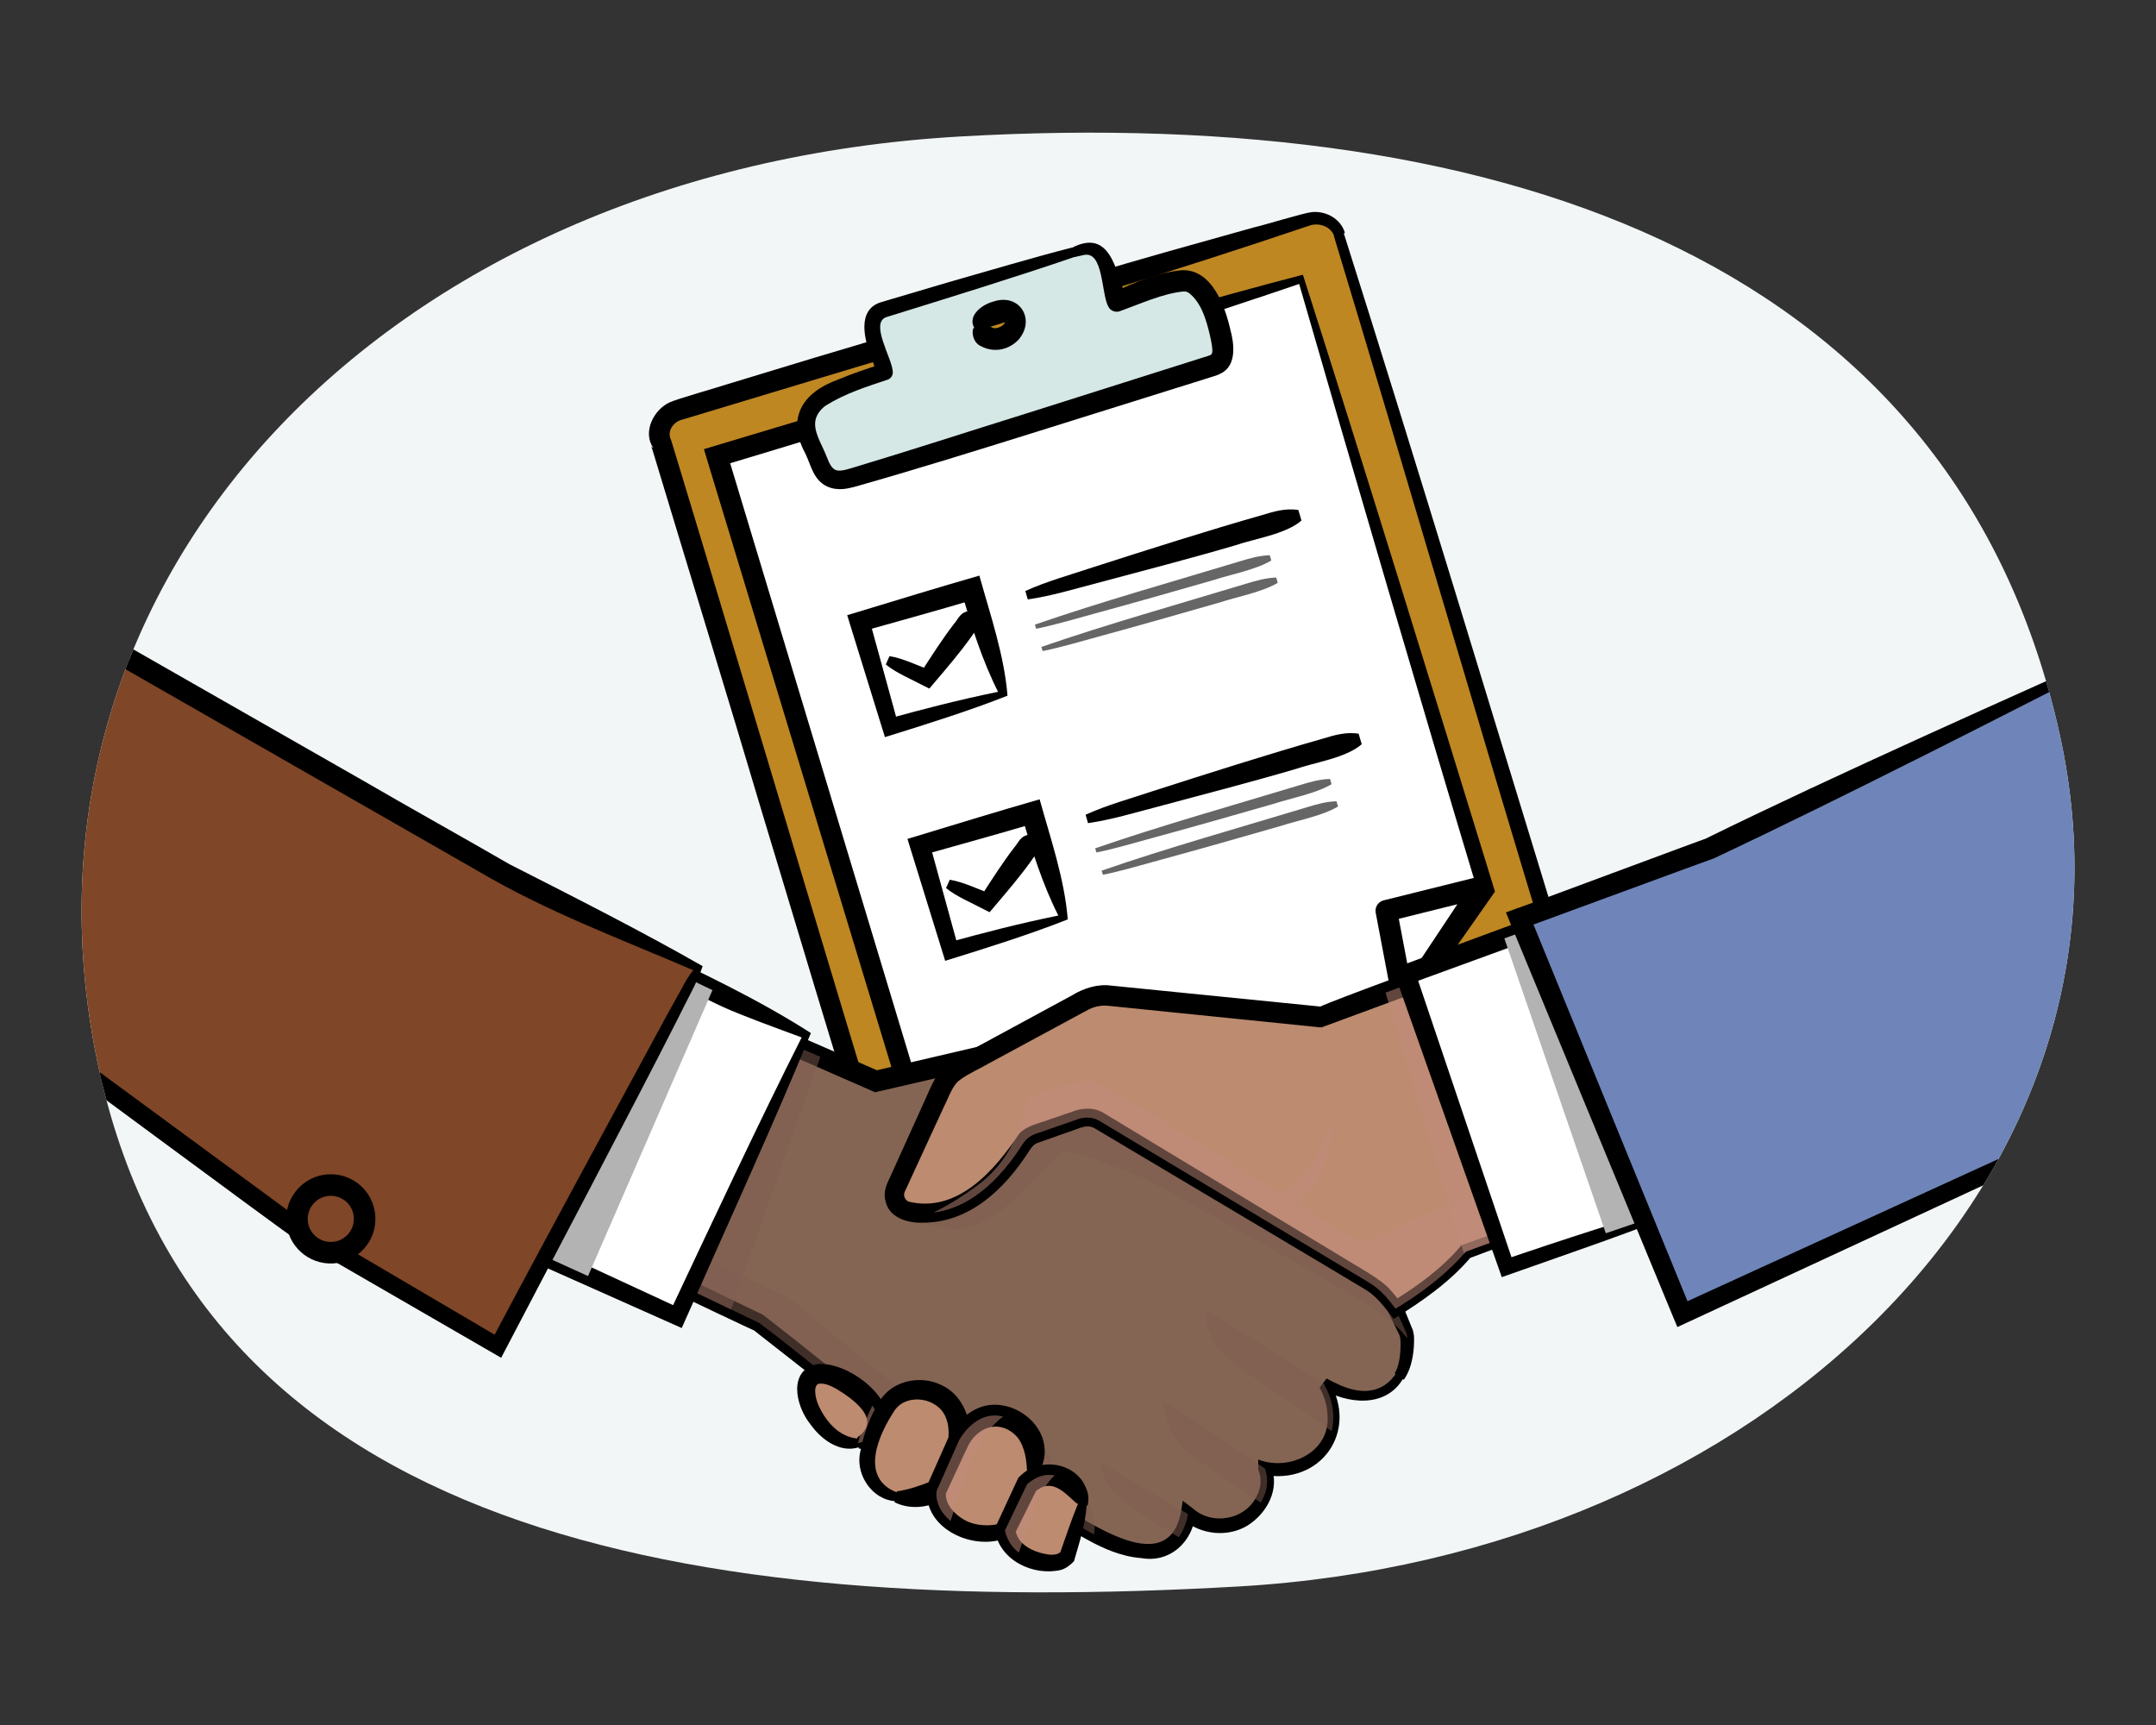 <?xml version="1.0" encoding="UTF-8"?> <svg xmlns="http://www.w3.org/2000/svg" xmlns:xlink="http://www.w3.org/1999/xlink" viewBox="0 0 200 160"><rect x="0" y="0" width="200" height="160" fill="#333333" stroke="none"/><defs><style> .cls-1 { fill: #815e52; } .cls-1, .cls-2, .cls-3, .cls-4, .cls-5, .cls-6, .cls-7, .cls-8, .cls-9, .cls-10, .cls-11, .cls-12, .cls-13 { stroke-width: 0px; } .cls-1, .cls-3, .cls-4 { mix-blend-mode: multiply; } .cls-1, .cls-4 { opacity: .5; } .cls-14 { clip-path: url(#clippath); } .cls-2 { fill: none; } .cls-3 { fill: #b3b3b3; } .cls-4 { fill: #c38d7c; } .cls-5 { fill: #bd8b70; } .cls-15 { stroke-miterlimit: 10; } .cls-15, .cls-10 { fill: #7f4627; } .cls-15, .cls-16 { stroke: #000; stroke-width: 2px; } .cls-6 { fill: #000; } .cls-7 { fill: #be8722; } .cls-17 { opacity: .6; } .cls-8 { fill: #6f85b9; } .cls-9 { fill: #f2f6f6; } .cls-18 { isolation: isolate; } .cls-11, .cls-16 { fill: #fff; } .cls-16 { stroke-linecap: round; stroke-linejoin: round; } .cls-12 { fill: #846553; } .cls-13 { fill: #d5e8e6; } </style><clipPath id="clippath"><path id="Bg-2" data-name="Bg" class="cls-2" d="M191.05,68.05c9.07,40.83-27.53,76.31-76.14,79.1-51.02,2.92-96.16-4.87-105.67-47.72C-.78,54.33,35.35,15.74,89.06,12.66c51.44-2.95,92.39,12.19,101.99,55.39Z"></path></clipPath></defs><g class="cls-18"><g id="Playground"><g><path id="Bg" class="cls-9" d="M191.05,68.05c9.07,40.83-27.53,76.31-76.14,79.1-51.02,2.92-96.16-4.87-105.67-47.72C-.78,54.33,35.35,15.74,89.06,12.66c51.44-2.95,92.39,12.19,101.99,55.39Z"></path><g class="cls-14"><g><g><g><path class="cls-7" d="M124.25,21.74l20.46,67.58c.35,1.16-.42,2.42-1.72,2.82-1.48-.7-61.93,21.29-61.2,16.51-.19-.06-20.41-67.69-20.55-67.83-.35-1.16.42-2.42,1.72-2.82l58.3-17.65c1.3-.39,2.64.23,2.99,1.39Z"></path><path class="cls-6" d="M124.65,21.62c6.72,21.2,13.99,45.26,20.51,66.54,0,0,.17.56.17.56.74,1.67-.39,3.72-2.11,4.16,0,0-.55-.04-.55-.04.06.05.19.06.21.06-.92.14-2.61.67-3.54.93-6.85,2.13-19.69,6.38-26.65,8.63-7.65,2.42-15.3,4.88-23.12,6.76-2.51.46-5.1,1.4-7.69.83-.39-.14-.74-.41-.9-.81-.11-.24-.1-.49-.09-.74,0,0,.62,1.02.62,1.02-.4-.2-.66-.67-.77-1.11-2.94-9.33-7.27-23.9-10.15-33.39-2.75-9.29-7.17-23.7-9.93-32.85,0-.03-.23-.72-.24-.78,0-.01-.02-.07-.01-.04.03.09.1.16.19.2-1.02-1.49.05-3.56,1.52-4.23.68-.32,4.44-1.38,5.24-1.65,0,0,8.16-2.48,8.16-2.48,9.27-2.72,23.47-7.23,32.67-9.82,0,0,8.21-2.3,8.21-2.3.66-.13,4.58-1.33,5.25-1.39,1.31-.16,2.74.6,3.11,1.93,0,0-.09.03-.09.03h0ZM123.76,21.89c-.32-.93-1.5-1.29-2.39-.93,0,0-.51.17-.51.17,0,0-4.05,1.35-4.05,1.35-12.3,4.07-28.26,8.83-40.75,12.59-2.95.9-9.87,2.97-12.76,3.85-.72.15-1.35.93-1.14,1.62,0,0-.27-.43-.27-.43.31.38.45,1.01.6,1.48,1.31,4.28,3.49,11.55,4.8,15.91,4.61,15.26,10.37,34.66,15.02,49.82,0,0,.16.52.16.52,0,0,.08.26.08.26,0,.01.02.06.01.04-.02-.05-.05-.12-.1-.17-.1-.12-.26-.19-.4-.19,0,0,.62,1.02.62,1.02.07-.12-.11-.4-.16-.44-.01-.01-.04-.02-.05-.02.06,0,.05.02.14.03,4.81.02,9.56-1.75,14.23-2.9,5.12-1.44,10.22-3.01,15.31-4.61,7.02-2.23,19.79-6.38,26.72-8.51.97-.29,2.76-.83,3.78-.97.21-.02.42-.02.65.08,0,0-.55-.04-.55-.04.99-.3,1.55-1.28,1.1-2.24,0,0-.17-.56-.17-.56-6.47-21.24-13.56-45.67-19.94-66.72h0Z"></path></g><g><polygon class="cls-11" points="120.69 25.91 137.84 82.56 133.9 88.21 130.24 93.13 85.96 106.54 66.52 42.32 120.69 25.91"></polygon><path class="cls-6" d="M120.86,25.48c5.08,15.81,12.77,40.81,17.71,56.86,0,0,.11.35.11.35,0,0-.21.31-.21.31-2.28,3.23-5.35,7.74-7.74,10.83-.19.08-44.27,13.52-44.5,13.6,0,0-.89.27-.89.27,0,0-.27-.89-.27-.89l-19.49-64.21s-.28-.94-.28-.94c16.13-4.81,39.48-12,55.57-16.18h0ZM120.51,26.34c-15.25,5.2-38.12,12.22-53.71,16.91,0,0,.65-1.22.65-1.22l19.4,64.24s-1.16-.62-1.16-.62l44.31-13.29s-.41.29-.41.29c2.33-2.94,5.44-7.41,7.63-10.52,0,0-.1.66-.1.66-4.82-15.98-12.03-40.58-16.6-56.44h0Z"></path></g><g><path class="cls-13" d="M100.4,23.15c-4.57,1.39-13.77,4.17-18.35,5.55-2.46.67-.23,4.35-.01,5.8,0,0-5.07,1.51-6.36,2.81-1.64,1.64-.68,3.39-.09,4.65s.79,2.95,3.04,2.45,33.75-10.48,33.75-10.48c1.55-.44,1.04-1.99.76-3.34s-1.36-4.42-3.14-4.56-6.37,1.93-6.37,1.93c-.62-1.33-.81-5.62-3.22-4.82ZM90.77,30.3c-.43-1.36,2.92-2.36,3.34-.99.62,1.99-2.67,3.13-3.34.99Z"></path><g><path class="cls-6" d="M99.66,23.84c-5.27,1.81-12.11,3.92-17.46,5.58-1.5.55.51,3.75.61,4.98.07.38-.17.75-.54.84-1.91.63-3.97,1.3-5.65,2.37-.45.29-.81.78-.94,1.23-.32,1.14.6,2.42,1,3.51.55,1.42.86,1.5,2.28,1.08,5.39-1.62,10.83-3.39,16.25-5.08l16.26-5.15.52-.16c.1-.03.15-.05.19-.07.15-.06.23-.08.26-.24.08-.29-.05-.98-.21-1.66-.35-1.5-.84-3.09-1.99-3.93-.19-.09-.23-.11-.51-.1-1.9.2-3.89,1.12-5.73,1.78-.46.23-1.03.03-1.22-.45-.62-1.22-.43-5.11-2.23-4.72,0,0-.9.2-.9.2h0ZM99.42,22.99c3.64-1.88,4.09,2.23,5.04,4.59,0,0-1.22-.45-1.22-.45,2.08-.96,4.06-1.85,6.42-2.07,2.82-.08,4.01,3.45,4.49,5.59.3,1.09.64,3.26-.91,3.99-.33.2-.82.3-1.18.43,0,0-16.29,5.1-16.29,5.1-5.44,1.7-10.84,3.38-16.37,4.95-.66.17-1.63.47-2.68,0-1.29-.62-1.48-1.98-2.03-3.09-1.75-3.25-.24-5.63,3.02-6.81,1.36-.57,2.71-1.03,4.11-1.46,0,0-.54.84-.54.84-.06-.36-.26-.9-.43-1.39-.64-1.6-1.43-4.48.88-5.18,0,0,6.18-1.83,6.18-1.83,3.27-.93,8.26-2.41,11.5-3.23h0Z"></path><path class="cls-6" d="M90.38,30.42c-.67-1.18.79-2.21,1.78-2.45,2.39-.81,3.95,1.63,2.33,3.53-.89.95-2.27,1.25-3.47.62-.68-.29-.91-1.12-.74-1.67l.09-.03h0ZM91.26,30.14c.42.22.68.13.73.23.11.06.3.09.51.05.44-.11.76-.39.74-.66,0-.07-.03-.23,0-.16.04.02.06,0,0-.04-.59-.27-1.7.06-2.08.61,0,0,.09-.03.09-.03h0Z"></path></g></g><g><g><rect class="cls-11" x="86.54" y="76.7" width="10.85" height="10.14" transform="translate(-19.26 29.11) rotate(-16.31)"></rect><path class="cls-6" d="M99.04,85.28c-3.48,1.38-7.52,2.65-11.36,3.84,0,0-.23-.74-.23-.74l-3-9.69s-.27-.88-.27-.88l.9-.27c3.78-1.15,7.56-2.31,11.36-3.4,1.01,3.63,2.31,7.39,2.61,11.14h0ZM98.18,84.93c-1.48-2.93-2.49-6.15-3.39-9.27,0,0,1.24.68,1.24.68-3.47,1.03-6.96,1.99-10.44,2.97,0,0,.63-1.15.63-1.15l2.69,9.78-.95-.52c3.32-.91,6.53-1.75,10.21-2.5h0Z"></path></g><path class="cls-6" d="M88.11,81.6c1.18.18,2.7.9,3.81,1.32,0,0-.94.25-.94.25,1-1.55,1.99-3.11,3.11-4.57.42-.46.55-1.12,1.49-1.19l.82.61c.21.92-.39,1.24-.7,1.77-1.07,1.5-2.27,2.9-3.47,4.31,0,0-.43.51-.43.51l-.52-.26c-1.06-.57-2.59-1.2-3.52-1.98,0,0,.34-.76.34-.76h0Z"></path><g><line class="cls-11" x1="100.82" y1="75.96" x2="126.17" y2="68.55"></line><path class="cls-6" d="M100.7,75.57c2.03-.92,4.15-1.49,6.24-2.19,4.91-1.58,10.85-3.47,15.78-4.87,1.05-.32,2.11-.64,3.31-.46l.29.98c-1.46,1.28-4.4,1.69-6.2,2.32-3.67,1.08-9,2.48-12.75,3.48-2.13.55-4.24,1.2-6.44,1.52,0,0-.23-.8-.23-.8h0Z"></path></g><g class="cls-17"><path class="cls-6" d="M101.61,78.68c5.93-2.06,12.96-4.04,18.98-5.86.9-.28,1.81-.54,2.79-.57l.14.49c-1.44.86-3.79,1.3-5.38,1.82-2.72.79-8.2,2.34-10.93,3.08-1.83.49-3.64,1.05-5.5,1.43,0,0-.12-.4-.12-.4h0Z"></path></g><g class="cls-17"><path class="cls-6" d="M102.21,80.75c5.93-2.06,12.96-4.04,18.98-5.86.9-.28,1.81-.54,2.79-.57l.14.49c-1.44.86-3.79,1.3-5.38,1.82-2.72.79-8.2,2.34-10.93,3.08-1.83.49-3.64,1.05-5.5,1.43,0,0-.12-.4-.12-.4h0Z"></path></g></g><g><g><rect class="cls-11" x="80.95" y="55.95" width="10.85" height="10.14" transform="translate(-13.66 26.71) rotate(-16.31)"></rect><path class="cls-6" d="M93.45,64.53c-3.48,1.38-7.52,2.65-11.36,3.84,0,0-.23-.74-.23-.74l-3-9.69-.27-.88.9-.27c3.78-1.15,7.56-2.31,11.36-3.4,1.01,3.63,2.31,7.39,2.61,11.14h0ZM92.59,64.18c-1.48-2.93-2.49-6.15-3.39-9.27,0,0,1.24.68,1.24.68-3.47,1.03-6.96,1.99-10.44,2.97,0,0,.63-1.15.63-1.15l2.69,9.78-.95-.52c3.32-.91,6.53-1.75,10.21-2.5h0Z"></path></g><path class="cls-6" d="M82.52,60.86c1.18.18,2.7.9,3.81,1.32,0,0-.94.25-.94.25,1-1.55,1.99-3.11,3.11-4.57.42-.46.55-1.12,1.49-1.19l.82.61c.21.92-.39,1.24-.7,1.77-1.07,1.5-2.27,2.9-3.47,4.31,0,0-.43.51-.43.51l-.52-.26c-1.06-.57-2.59-1.2-3.52-1.98,0,0,.34-.76.34-.76h0Z"></path><g><line class="cls-11" x1="95.23" y1="55.22" x2="120.58" y2="47.8"></line><path class="cls-6" d="M95.11,54.82c2.03-.92,4.15-1.49,6.24-2.19,4.91-1.58,10.85-3.47,15.78-4.87,1.05-.32,2.11-.64,3.31-.46l.29.98c-1.46,1.28-4.4,1.69-6.2,2.32-3.67,1.08-9,2.48-12.75,3.48-2.13.55-4.24,1.2-6.44,1.52,0,0-.23-.8-.23-.8h0Z"></path></g><g class="cls-17"><path class="cls-6" d="M96.02,57.93c5.93-2.06,12.96-4.04,18.98-5.86.9-.28,1.81-.54,2.79-.57l.14.49c-1.44.86-3.79,1.3-5.38,1.82-2.72.79-8.2,2.34-10.93,3.08-1.83.49-3.64,1.05-5.5,1.43l-.12-.4h0Z"></path></g><g class="cls-17"><path class="cls-6" d="M96.62,60c5.93-2.06,12.96-4.04,18.98-5.86.9-.28,1.81-.54,2.79-.57l.14.49c-1.44.86-3.79,1.3-5.38,1.82-2.72.79-8.2,2.34-10.93,3.08-1.83.49-3.64,1.05-5.5,1.43l-.12-.4h0Z"></path></g></g><polygon class="cls-16" points="137.45 82.28 128.6 84.48 130.24 93.13 137.45 82.28"></polygon></g><g><g><path class="cls-12" d="M129.8,127.67c-.96,1.42-2.96,2.91-7.02.64,0,0,0,0,0,0,.09.15,1.33,2.11.75,4.43-.06.25-.15.51-.26.77,0,.02-.02.04-.02.06-1.21,2.75-4.92,2.96-5.94,2.62h0c.02.06.69,1.46-.37,3.17-.13.2-.27.41-.45.62-1.7,2.01-4.06,1.54-4.77,1.31-.72-.22-1.52-.86-1.52-.86,0,0-.14,1.17-.86,2.14-.5.68-1.3,1.26-2.53,1.27-1.97.02-3.52-.54-5.31-1.51-.4-.22-.82-.46-1.25-.71-.56-.33-1.15-.7-1.79-1.09-3.34-2.05-16.36-8.47-16.36-8.47,0,0-2.4-1.99-5.15-4.21-2.37-1.92-4.99-4.01-6.54-5.15l-2.59-1.24-7.56-3.62-3.55-1.7-10.19-4.88,14.01-20.03,6.91,3.02,8.67,3.78,5.15,2.25,11.74-2.72,2.81-.66,9.41,5.97,23.3,14.78.93,3.73.92,2.06h0c.1.23.16.48.17.73,0,.02,0,.03,0,.05.02.77-.03,2.41-.75,3.46Z"></path><path class="cls-6" d="M130.14,127.9c-1.65,2.77-5.26,2.3-7.62.87,0,0,.64-.84.64-.84.04.04.08.09.1.14l-.02-.04c2.89,4.7-.72,9.8-6.11,8.75,0,0,.82-.6.82-.59,0,0-.06-.26-.06-.26.88,2.15-.33,4.41-2.16,5.57-1.86,1.12-4.3.85-5.95-.52,0,0,1.11-.46,1.11-.46-.3,2.55-2.38,4.46-5.01,4-3.6-.27-6.6-2.84-9.52-4.33-4.79-2.57-9.71-4.99-14.6-7.41-1.75-1.39-4.23-3.42-5.97-4.8,0,0-5.87-4.6-5.87-4.6.63.38-23.9-11.38-23.8-11.29,0,0-.98-.46-.98-.46,0,0,.62-.89.62-.89l13.99-20.05s.45-.64.45-.64c0,0,.72.31.72.31l20.73,9.04-.61-.06s14.55-3.39,14.55-3.39c0,0,.4-.09.4-.09,5.65,3.57,19.42,12.29,24.89,15.76,2.8,1.83,5.63,3.63,8.39,5.52,0,0,.07.31.07.31l.83,3.76-.04-.12.85,2.09-.14-.2c.24.25.28.64.33.97.04,1.16-.11,2.85-.95,4.03,0,0-.08-.06-.08-.06h0ZM129.37,127.38c.55-.81.6-2.54.53-3.22-.03-.15-.06-.32-.14-.45,0,0,.14.2.14.2,0,0-.07-.07-.08-.07,0,0-.06-.13-.06-.13l-.99-2.02-.02-.04s-.02-.08-.02-.08c0,0-1.03-3.71-1.03-3.71,0,0,.37.51.37.51-4.81-2.87-11.65-7.18-16.43-10.25,0,0-16.35-10.38-16.35-10.38,0,0,.75.13.75.13l-14.56,3.37s-.31.07-.31.07l-.29-.13s-20.72-9.07-20.72-9.07c0,0,1.16-.33,1.16-.33l-14.04,20.01s-.35-1.35-.35-1.35l23.86,11.52c3.25,2.51,9.15,7.22,11.68,9.41,4.9,2.46,9.78,4.9,14.61,7.53,3.29,1.74,11.09,7.85,12.45,1.47,0,0,.19-1.17.19-1.17l.93.71c1.85,1.65,4.99,1.04,5.99-1.27.37-.75.39-1.64.08-2.31,0,0,0-.12,0-.12,0,0,0-.83,0-.83,2.87,1.11,6.68-.67,6.43-4.08-.03-.95-.33-1.92-.82-2.73.02.05.06.09.09.13,0,0,.64-.84.64-.84,1.58.87,3.45,1.65,5.12.77.51-.27.94-.69,1.29-1.18l-.08-.06h0Z"></path></g><path class="cls-1" d="M100.25,141.62c-.56-.33-1.15-.7-1.79-1.09-3.34-2.05-16.36-8.47-16.36-8.47,0,0-2.41-1.99-5.15-4.21-2.37-1.92-4.99-4.01-6.54-5.15l-2.59-1.24-7.56-3.62,1.61-2.8,11.44,5.4s14.2,11.96,18.3,14.54c4.1,2.58,8.49,5.94,8.49,5.94l.15.7Z"></path><polygon class="cls-1" points="76.1 98.03 67.82 121.46 56.71 116.14 67.44 94.25 76.1 98.03"></polygon><path class="cls-1" d="M130.37,123.44s0,0,0,0l-.92-2.06-.93-3.73-23.3-14.78h0s-9.41-5.97-9.41-5.97l-2.81.66-1.77,2.55-7.91,10.84s1.35,3.4,5.69,3.03c4.33-.37,8-6.38,9.53-7.09.61-.28,4,.92,8.21,2.7,6.22,3.44,18.34,10.2,20.92,11.93,1.41.95,2.31,1.87,2.88,2.63-.01-.25-.07-.5-.17-.72Z"></path><path class="cls-1" d="M123.54,132.75c-2.44-1.72-6.56-4.52-8.66-5.95-3.44-2.36-3.01-5.33-3.01-5.33l10.91,6.85s0,0,0,0c.09.15,1.33,2.11.75,4.43Z"></path><path class="cls-1" d="M116.94,139.37c-1.74-1.17-4.59-3.1-6.32-4.28-2.63-1.79-2.74-5.22-2.74-5.22l9.44,6.33h0c.02.05.69,1.46-.37,3.17Z"></path><path class="cls-1" d="M110.2,140.44s-.14,1.17-.86,2.14c-1.51-.9-3.7-2.25-5.08-3.33-2.29-1.78-2.17-3.63-2.17-3.63l8.11,4.82Z"></path><g><path class="cls-5" d="M163.53,106.01l-19.6,7.17-7.96,2.91c-.06.07-.11.13-.17.2-1.49,1.7-3.32,3.1-4.63,3.99-1.02.7-1.72,1.09-1.72,1.09l-.55-.71c-.56-.71-1.24-1.32-2.02-1.78l-3.32-1.99-6.29-3.77-1.17-.7-.75-.45-13.34-8c-.49-.3-1.07-.39-1.63-.27-.09.02-.18.04-.27.08l-3.84,1.33-.22.08c-.07.03-.15.06-.22.09-.24.11-.46.27-.65.46-.11.11-.21.24-.3.38-2.94,4.64-6,6.09-8.3,6.37-.29.04-.57.05-.83.05-.6,0-1.13-.07-1.57-.17-.94-.22-1.47-1.23-1.11-2.13l4.17-9.13c.37-.91,1.04-1.67,1.9-2.14l11.32-6.12c.74-.4,1.58-.57,2.42-.49l19.56,1.97,6.07-2.25,7.92-2.93,18.24-6.74,7.44,19.86,1.41,3.76Z"></path><path class="cls-6" d="M163.98,106.16c-7.83,3.17-19.68,7.54-27.77,10.58,0,0,.29-.2.29-.2-1.99,2.37-4.6,4.18-7.21,5.79-.79-.98-1.47-1.99-2.52-2.65,0,0-2.77-1.66-2.77-1.66l-5.6-3.34-11.21-6.67-5.6-3.33c-.52-.34-1.12-.19-1.65.03-.57.19-3.15,1.11-3.75,1.32-.37.17-.57.49-.79.83-2.18,3.38-5.44,6.55-9.78,6.55-1.45.05-3.22-.47-3.5-2.11-.18-.72.11-1.44.43-2.08,0,0,.67-1.48.67-1.48l2.69-5.94c.46-1.04,1.01-2.4,1.96-3.09.77-.63,2.11-1.23,2.98-1.73,1.93-1.05,6.75-3.65,8.6-4.66,1.07-.66,2.4-1.08,3.64-.9,0,0,6.49.65,6.49.65l12.98,1.3c-2.14.51,32.27-11.97,31.8-11.88,0,0,.93-.34.93-.34,2.95,7.93,6.4,16.92,8.71,25.03h0ZM163.1,105.86c-.89-1.8-1.74-3.65-2.47-5.49-2.16-5.19-4.93-12.35-6.87-17.62,0,0,1.28.58,1.28.58l-32.25,11.89c-.22.09-.22.08-.43.06,0,0-12.98-1.32-12.98-1.32l-6.49-.66c-.67-.08-1.27.03-1.86.31-2.24,1.2-7.01,3.79-9.29,5.02-.7.42-2.03,1.01-2.67,1.52-.71.46-1.08,1.68-1.45,2.38,0,0-2.73,5.92-2.73,5.92,0,0-.68,1.48-.68,1.48l-.17.37s-.09.19-.09.19c0,0-.04.09-.04.09-.13.33.06.77.4.88,4.51,1.08,7.97-2.9,10.24-6.31.43-.49,1.21-.79,1.76-.96.47-.16,1.83-.63,2.32-.79,0,0,.77-.26.77-.26.96-.41,2.14-.45,3.04.13,6.23,3.76,16.1,9.72,22.33,13.49.98.62,3.44,1.94,4.18,2.86.43.45.74.9,1.07,1.32,0,0-.92-.19-.92-.19,2.35-1.42,4.71-3.14,6.47-5.25,8.09-2.93,19.41-6.92,27.53-9.64h0Z"></path></g><g><polygon class="cls-11" points="74.8 96.04 62.84 122.12 54.55 118.36 46.14 114.54 60.23 89.02 66.09 91.84 74.8 96.04"></polygon><path class="cls-6" d="M75.22,95.82c-3.23,7.93-8.43,19.35-11.98,27.36,0,0-.74-.33-.74-.33l-16.75-7.46-.92-.41s.49-.89.49-.89l14.04-25.55.45-.82c5.14,2.42,10.62,5.02,15.41,8.1h0ZM74.38,96.23c-2.15-.8-5.37-1.95-7.4-2.87-1.95-.93-5.15-2.47-7.18-3.46,0,0,1.29-.41,1.29-.41l-14.14,25.5-.43-1.3,16.64,7.7-1.06.39c3.61-7.67,8.46-18.03,12.27-25.56h0Z"></path></g><path class="cls-1" d="M101.5,142.34c-.92-.5-1.91-1.11-3.04-1.8-3.34-2.05-16.36-8.47-16.36-8.47,0,0-2.41-1.99-5.15-4.21,1.24.04,3.71.48,6.26,3.06l3.39-1.61s3.7.3,5.11,5.18l3.49-1.56s2.49,1.2,2.87,4.4c0,0,2.81,1,3.27,2.76.25.93.23,1.71.15,2.24Z"></path><g><path class="cls-5" d="M79.59,133.84c-.53.07-1.14,0-1.78-.3-2.08-.96-4.04-4.75-2.48-5.86,0,0,.84-.84,3,.46,1.27.76,2.1,1.5,2.59,2.23.34.51.52,1.02.57,1.54.08.86-.72,1.77-1.9,1.93Z"></path><path class="cls-6" d="M79.64,134.25c-1.74.53-3.44-.73-4.4-2.06-1.53-1.86-2.12-5.19.63-5.67,2.63-.2,6.63,2.66,6.63,5.57-.03,1.55-1.48,2.56-2.84,2.26,0,0-.01-.1-.01-.1h0ZM79.52,133.33c2.37-1.63-.36-3.56-1.97-4.53-.53-.28-1.05-.53-1.6-.45-.02-.01-.1.06.01-.05-.15.14-.25.16-.32.45-.12.87.33,1.81.82,2.58.72,1.1,1.74,1.97,3.08,2.1,0,0-.01-.1-.01-.1h0Z"></path></g><path class="cls-4" d="M79.59,133.84c.33-1.33.96-2.71,1.34-3.47.34.51.52,1.02.57,1.54.08.86-.72,1.77-1.9,1.93Z"></path><g><path class="cls-5" d="M83.09,138.83c-1.87-.4-3.02-2.29-2.58-4.14.28-1.19.8-2.81,1.74-4.26,1.85-2.88,7.25-1.66,6.71,3.16l-2.08,4.68s-1.89.96-3.79.56Z"></path><path class="cls-6" d="M83.01,139.24c-2.04-.16-3.55-2.3-3.26-4.31.34-1.85.89-3.47,1.91-5.08,1.2-1.82,3.74-2.32,5.65-1.39,2.02.9,2.91,3.33,2.63,5.38,0,0-.07.16-.07.16l-2.08,4.68-.15.34-.31.15c-1.37.7-2.95.85-4.35.17,0,0,.02-.1.02-.1h0ZM83.2,138.33c1.12-.16,2.2-.55,3.23-.95,0,0-.46.48-.46.48l2.08-4.68-.08.3c.07-.71.02-1.4-.23-1.99-.7-1.85-3.58-2.32-4.73-.7-1.48,2.21-3.34,6.25.17,7.63,0,0,.02-.1.02-.1h0Z"></path></g><g><path class="cls-5" d="M95.75,136.72l-2.51,5.22c-.14.07-2.6.91-4.69-.57-.14-.1-.26-.19-.38-.29-1.63-1.38-1.29-2.81-1.29-2.81l2.08-4.68s1.49-2.86,4.08-2.2c.05.01.11.03.16.04,2.69.83,3.21,3.31,2.54,5.29Z"></path><path class="cls-6" d="M95.91,137.45c-.62,1.71-1.37,3.38-2.13,5.04-.3.13-.65.26-.89.31-3.03.9-7.32-1.22-6.87-4.79,0,0,.04-.11.04-.11l1.67-3.91c.61-1.58,1.67-2.95,3.37-3.52,2.62-.81,5.75,1.3,5.81,4.05.04,1.09-.45,2.03-1.01,2.92h0ZM95.27,136.72c0-1.18-.18-2.45-.86-3.38-1.43-1.63-3.47-1.21-4.53.61-.28.55-1.88,4.05-2.18,4.68,0,0,.05-.16.05-.16-.11,1.02.79,1.99,1.68,2.49,1.03.59,2.35.64,3.5.33,0,0-.34.34-.34.34.84-1.66,1.68-3.31,2.68-4.91h0Z"></path></g><g><path class="cls-5" d="M100.39,139.56c-.27,1.36-1.42,4.85-1.42,4.85-.48.45-1.26.94-3.4.17-.42-.15-.77-.35-1.05-.57-1.15-.88-1.28-2.07-1.28-2.07l2.05-4.28c.92-.79,1.79-.97,2.55-.81,1.59.32,2.67,2.1,2.55,2.71Z"></path><path class="cls-6" d="M100.8,139.64c-.12,1.8-.68,3.44-1.17,5.16-.31.34-.71.66-1.19.81-2.54.61-5.66-.84-6.13-3.57,0,0-.04-.23-.04-.23l.12-.27,2-4.31c.08-.18.08-.19.25-.33,1.61-1.6,4.55-1.39,5.81.54.4.72.65,1.28.44,2.21,0,0-.1-.02-.1-.02h0ZM99.89,139.46c-1.18-1.03-2.35-2.49-3.94-1.03,0,0,.25-.33.25-.33l-2.11,4.25.09-.5c0,.09.08.38.16.56.47,1.13,1.89,1.65,3.01,1.79.5.03.79-.02,1.13-.32l-.19.3c.55-1.57,1.09-3.19,1.71-4.71l-.1-.02h0Z"></path></g><path class="cls-4" d="M93.05,131.39c-.74.55-2.11,1.83-3.04,4.31-.7,1.85-1.36,3.87-1.83,5.38-1.63-1.38-1.29-2.81-1.29-2.81l2.08-4.68s1.49-2.86,4.08-2.2Z"></path><path class="cls-4" d="M97.84,136.85c-.49.43-1.22,1.31-1.91,3.13-.57,1.52-1.06,2.96-1.42,4.03-1.15-.88-1.28-2.07-1.28-2.07l2.05-4.28c.92-.79,1.79-.97,2.55-.81Z"></path><path class="cls-4" d="M162.13,102.26c-14.42,4.87-31.08,10.58-32.57,11.49-1.29.78-2.6,1.21-3.61,1.44-1.56-.99-3.55-2.25-5.73-3.61,3.64-2.87,3.32-7.52,3.32-7.52-1.12,3.56-2.96,5.54-4.72,6.64-7.7-4.79-16.95-10.42-17.63-10.44-1.13-.03-6,1.55-6,1.55,0,0-.3,4.9-4.29,7.96-1.69,1.29-3.16,2.14-4.32,2.7,2.3-.27,5.36-1.73,8.3-6.37.09-.14.19-.26.3-.38.04-.04.09-.08.13-.12,0,0,.02-.02.03-.02.05-.04.09-.08.14-.11,0,0,0,0,.01,0,.05-.03.09-.06.14-.09,0,0,.02-.01.03-.02.05-.03.11-.06.17-.09.03-.02.07-.03.1-.05.04-.02.08-.03.12-.04l.22-.08,3.84-1.33s.09-.03.13-.04c.01,0,.02,0,.04,0,.03,0,.06-.02.09-.02.56-.12,1.15-.03,1.64.27l13.34,8,1.92,1.15,6.29,3.77h0s3.32,1.99,3.32,1.99c.78.46,1.46,1.07,2.02,1.78l.55.71s.71-.4,1.72-1.09c1.36-.93,3.28-2.4,4.8-4.19l27.56-10.08-1.41-3.76Z"></path><path class="cls-4" d="M143.94,113.18l-7.96,2.91c-.06.07-.11.13-.17.2l-7.28-24.22,7.92-2.93,7.49,24.04Z"></path><g><polygon class="cls-11" points="157.1 111.61 148.96 114.39 139.75 117.53 130.38 90.41 139.55 87.04 145.56 84.84 157.1 111.61"></polygon><path class="cls-6" d="M157.55,111.75c-5.27,2.25-12.78,4.77-18.24,6.71,0,0-.24-.69-.24-.69l-9.57-27.06s-.3-.86-.3-.86c0,0,.86-.32.86-.32l15.17-5.6.85-.32.36.84c3.81,8.98,7.99,18.07,11.1,27.3h0ZM156.66,111.46c-4.52-8.61-8.12-17.36-11.99-26.24,0,0,1.22.52,1.22.52l-15.19,5.54s.56-1.18.56-1.18l9.18,27.19s-.92-.45-.92-.45c4.89-1.66,12.23-4.09,17.15-5.39h0Z"></path></g><polygon class="cls-3" points="157.1 111.61 148.96 114.39 139.55 87.04 145.56 84.84 157.1 111.61"></polygon><g><polygon class="cls-8" points="198.74 59.48 195.6 103.69 156.06 121.89 140.97 85.19 158.6 78.71 198.74 59.48"></polygon><path class="cls-6" d="M198.98,59.08c-.75,13.44-1.67,31.88-2.63,45.12,0,0-.42.2-.42.2l-39.49,18.3-.84.39s-.36-.86-.36-.86l-15.16-36.67-.38-.93.95-.35c-.02.05,17.91-6.65,17.53-6.47,11.74-5.78,28.7-13.33,40.81-18.73h0ZM198.5,59.88c-11.57,5.96-27.93,14.29-39.52,19.74-.06,0-17.62,6.47-17.67,6.48,0,0,.56-1.28.56-1.28l15.02,36.73s-1.2-.47-1.2-.47l39.58-18.1s-.45.66-.45.66c.95-12.63,2.51-30.95,3.69-43.75h0Z"></path></g><polygon class="cls-3" points="66.09 91.84 54.55 118.36 46.14 114.54 60.23 89.02 66.09 91.84"></polygon><g><polygon class="cls-10" points="64.76 89.82 64.18 90.92 63.36 92.46 58.05 102.48 57.23 104.03 52 113.88 50.58 116.56 46.18 124.87 31.24 116.15 27.72 114.09 2.39 95.48 2.39 55.65 47.85 81.65 64.76 89.82"></polygon><path class="cls-6" d="M65.18,89.62c-.47,1.46-1.61,3.42-2.28,4.83-4.23,8.34-12.02,23.08-16.41,31.49,0,0-.69-.4-.69-.4,0,0-18.51-10.7-18.51-10.7-.11.04-25.3-18.65-25.4-18.65,0,0-.35-.26-.35-.26-.04-10.15-.11-30.12-.1-40.27,0,0,0-1.67,0-1.67l1.45.83,30.87,17.63c3.56,2.08,10.01,5.68,13.5,7.71,6.04,3.07,12.36,6.27,17.93,9.46h0ZM64.33,90c-7.07-3.04-13.59-5.44-19.94-9.18-7.97-4.56-34.11-19.53-42.48-24.32,0,0,1.45-.84,1.45-.84.02,9.93-.06,29.9-.1,39.83,0,0-.35-.7-.35-.7l25.32,18.61c-.41-.2,18.44,10.84,18.34,10.81,0,0-1.06.3-1.06.3,4.28-8.13,12.17-22.63,16.47-30.56,0,0,1.21-2.17,1.21-2.17.26-.49.73-1.38,1.14-1.79h0Z"></path></g><path class="cls-15" d="M33.82,113.21c-.08,1.73-1.56,3.07-3.29,2.98-1.73-.08-3.07-1.56-2.98-3.29s1.56-3.07,3.29-2.98c1.73.08,3.07,1.56,2.98,3.29Z"></path></g></g></g></g></g></g></svg> 